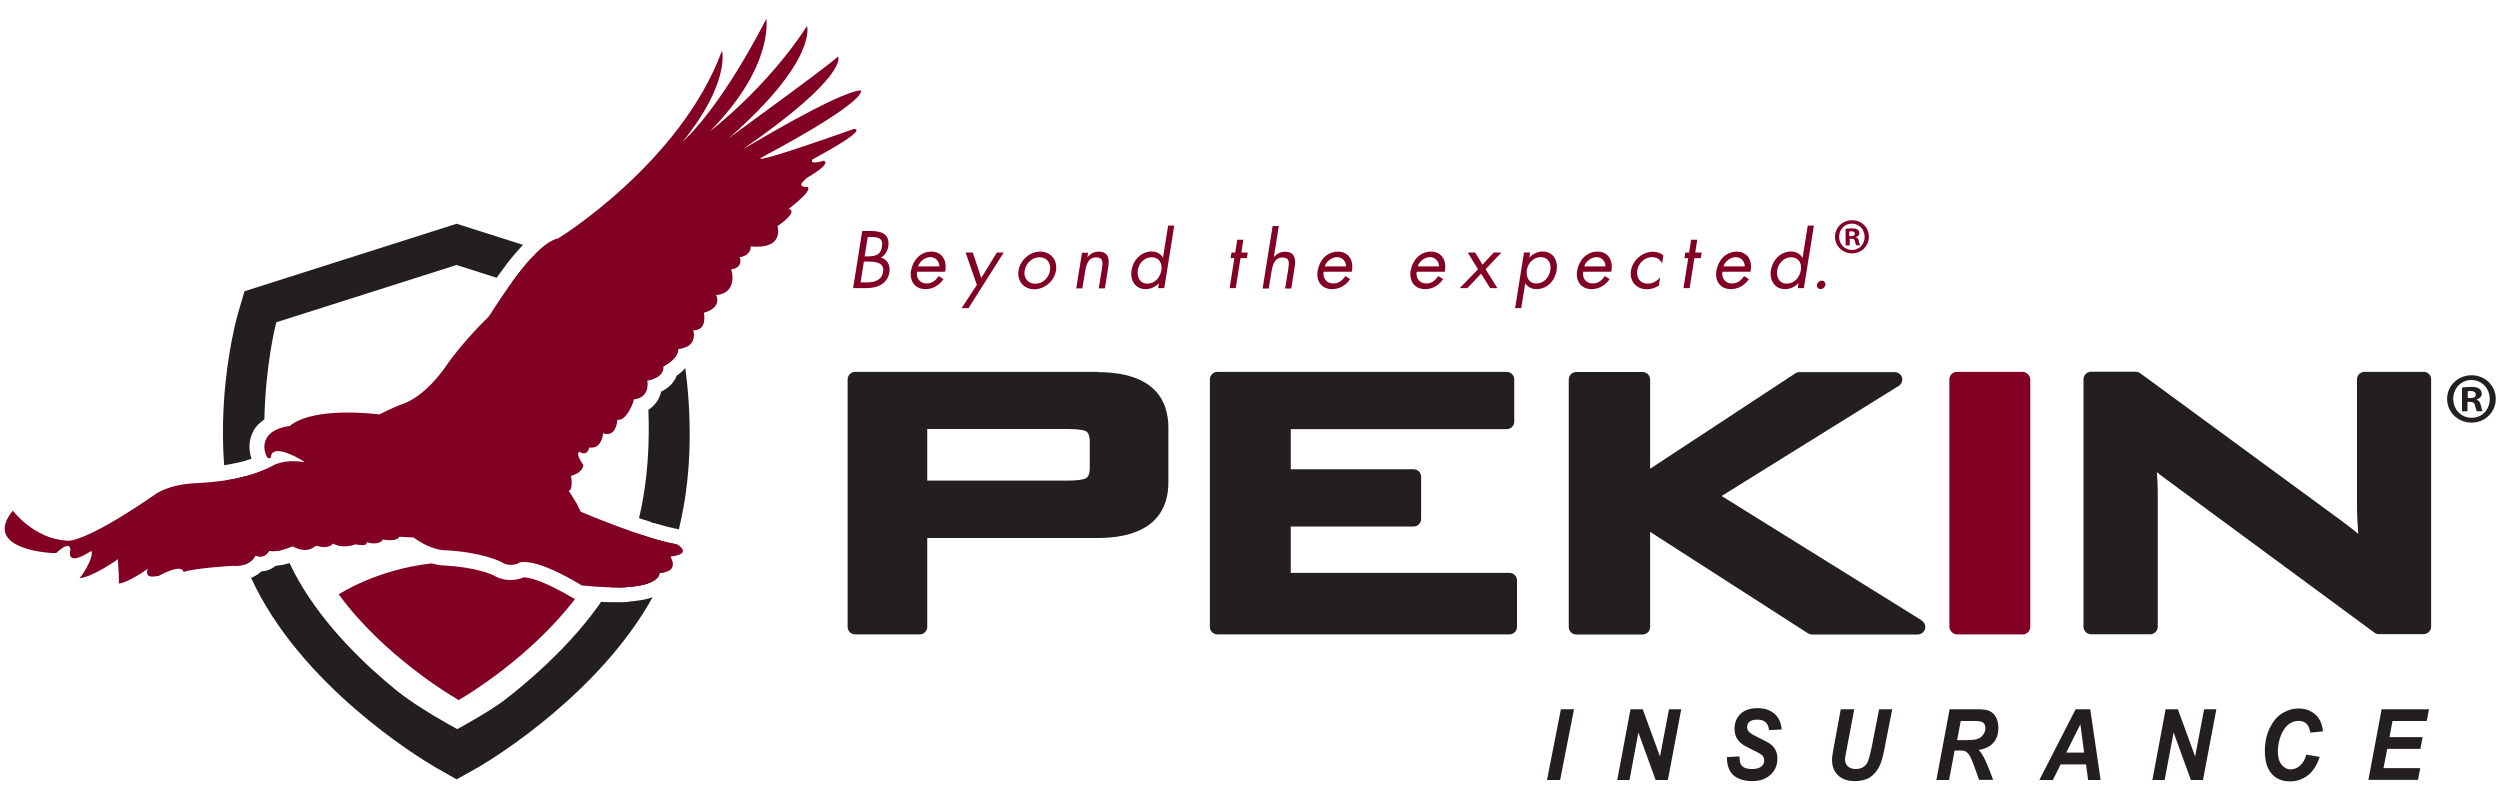 <?xml version="1.0" encoding="UTF-8"?><svg id="Layer_1" xmlns="http://www.w3.org/2000/svg" xmlns:xlink="http://www.w3.org/1999/xlink" viewBox="0 0 200 64"><defs><style>.cls-1{fill:url(#linear-gradient);}.cls-2{fill:#333;}.cls-3{fill:#231f20;}.cls-4{fill:#820024;}.cls-5{fill:url(#linear-gradient-2);}</style><linearGradient id="linear-gradient" x1="20.49" y1="-903.81" x2="52.66" y2="-903.81" gradientTransform="translate(0 -862.33) scale(1 -1)" gradientUnits="userSpaceOnUse"><stop offset=".1" stop-color="#820024"/><stop offset=".11" stop-color="#85072a"/><stop offset=".16" stop-color="#9f3b53"/><stop offset=".22" stop-color="#b66877"/><stop offset=".28" stop-color="#c88c95"/><stop offset=".33" stop-color="#d6a8ab"/><stop offset=".39" stop-color="#e0bcbc"/><stop offset=".44" stop-color="#e6c8c5"/><stop offset=".5" stop-color="#e9cdc9"/><stop offset=".56" stop-color="#e6c8c5"/><stop offset=".61" stop-color="#e0bcbb"/><stop offset=".67" stop-color="#d6a8ab"/><stop offset=".73" stop-color="#c88b94"/><stop offset=".79" stop-color="#b56676"/><stop offset=".85" stop-color="#9e3951"/><stop offset=".91" stop-color="#840427"/><stop offset=".92" stop-color="#820024"/></linearGradient><linearGradient id="linear-gradient-2" x1="20.49" y1="-907.29" x2="52.66" y2="-907.29" xlink:href="#linear-gradient"/></defs><path class="cls-2" d="M20.82,37.73c-.9,.35-1.9,.57-2.77,.7,.19,1.75,.54,3.58,1.1,5.39,.14,.45,.3,.9,.47,1.33,.65-.25,.78-.74,.82-.74h0c.14,.07,.27,.1,.38,.1,.45,0,.7-.45,.65-.48h0c.13,.03,.26,.05,.39,.05,.11,0,.23-.02,.34-.03-.14-.35-.26-.71-.38-1.07-.54-1.77-.86-3.54-1.02-5.26h0Z"/><path class="cls-2" d="M49.4,47c3.53-.05,3.33-1.17,3.36-1.17h0c.18,0,.32-.02,.45-.06,.16-.37,.3-.74,.45-1.13-.03-.06-.06-.1-.08-.11h0s.08,0,.12-.02c.08-.23,.16-.46,.23-.69,.03-.1,.06-.19,.08-.29-.78-.14-1.74-.42-2.74-.74-.02,.06-.04,.13-.06,.2-.43,1.4-1.06,2.74-1.82,4.01h0Z"/><path class="cls-2" d="M41.12,22.37l10.09,3.2,.07,.24s.52,1.82,.85,4.55c1.02-.33,.9-.98,.9-1.03,1.35-.7,1.19-1.41,1.19-1.41,.15,0,.26-.03,.38-.06-.3-1.76-.6-2.83-.6-2.83l-.5-1.7-10.35-3.3c-.69,.63-1.4,1.5-2.02,2.35h0Z"/><path class="cls-4" d="M48.85,47h.32c1.3,0,2.11-.14,2.63-.32,.5-.98,.92-2.01,1.25-3.07l.07-.26c-.71-.18-1.51-.43-2.3-.7-.02,.08-.04,.15-.06,.23-.44,1.44-1.1,2.82-1.9,4.13Z"/><path class="cls-4" d="M21.28,37.53c-.73,.34-1.54,.58-2.34,.74,.18,1.74,.51,3.54,1.06,5.34,.1,.33,.21,.65,.33,.97,.06-.09,.09-.15,.1-.15h0c.14,.07,.27,.1,.38,.1,.45,0,.7-.45,.65-.48h0c.13,.03,.26,.05,.39,.05,.28,0,.56-.06,.81-.14-.14-.35-.26-.7-.38-1.06-.54-1.79-.86-3.61-1.02-5.37h0Z"/><path class="cls-4" d="M21.18,36.06c0-.16-.02-.32-.02-.48-.02,.18,0,.34,.02,.48Z"/><path class="cls-4" d="M50.93,25.79l.06,.23s.5,1.97,.76,4.83c0-.2-.02-.36-.03-.39,1.46-.27,1.3-1.09,1.3-1.14,.34-.18,.58-.35,.75-.51-.3-2-.65-3.24-.65-3.24l-.48-1.63-10.15-3.26c-.54,.59-1.08,1.28-1.56,1.95l9.99,3.18h0Z"/><g><path class="cls-3" d="M54.84,29.43c-.18,.21-.41,.42-.71,.63-.03,.1-.09,.2-.14,.3-.04,.06-.08,.13-.13,.19-.03,.04-.06,.09-.1,.13-.04,.06-.09,.1-.14,.15-.06,.06-.12,.11-.18,.16-.04,.03-.09,.07-.14,.1-.12,.09-.26,.17-.41,.24-.05,.23-.14,.46-.25,.66-.1,.17-.21,.31-.34,.44h0c-.13,.14-.27,.26-.43,.35,.1,2.58-.02,5.63-.75,8.67,.15,.06,.3,.1,.46,.15h0c.6,.2,1.19,.38,1.73,.52,.04,0,.08,.02,.12,.03h0c.31,.08,.61,.14,.86,.19h.02c1.18-4.79,.95-9.6,.51-12.95h.02Z"/><path class="cls-3" d="M18.96,37.03c.16-.04,.31-.07,.46-.11l.17-.05c.19-.06,.37-.11,.53-.17-.27-.81-.2-1.62,.19-2.29,.1-.18,.23-.33,.37-.47,.14-.14,.3-.27,.47-.39,.09-4.29,.88-7.49,.9-7.54l.06-.23,14.41-4.58,3.21,1.02c.24-.34,.48-.66,.72-.98,.03-.05,.07-.09,.1-.14,.19-.25,.38-.48,.57-.7,.24-.29,.48-.56,.72-.81l-5.31-1.69-16.97,5.4-.5,1.7c-.09,.3-1.62,5.67-1.13,12.22,.34-.05,.63-.11,.91-.17h0s.07-.02,.11-.03v.02Z"/><path class="cls-3" d="M50.25,48.16s-.06,0-.1,0c-.3,.02-.63,.03-.98,.03-.17,0-.36,0-.54-.02h0c-.18,0-.36-.02-.54-.02-4.15,5.96-10.84,10.08-11.3,10.35-.02,.02-.26,.15-.26,.15,0,0-.23-.13-.26-.15-.53-.31-9.54-5.83-13.11-13.46-.16,.05-.33,.1-.5,.14-.2,.04-.4,.08-.61,.09-.3,.24-.67,.42-1.1,.43-.03,.03-.06,.04-.1,.07h0c-.24,.2-.5,.35-.76,.46,3.91,8.55,13.32,14.32,14.7,15.13,.07,.04,1.74,.99,1.74,.99,0,0,1.72-.96,1.8-1.01,1.39-.82,9.65-5.94,13.88-13.56-.34,.12-.75,.21-1.19,.27-.24,.03-.49,.06-.76,.08h0Z"/></g><path class="cls-1" d="M21.48,44.04h0c.13,.03,.26,.05,.39,.05h.02c-.51-1.1-.87-2.15-1.07-3.13-.14-.71-.26-1.42-.34-2.1,.07,1.09,.22,2.23,.45,3.41,.12,.58,.3,1.2,.53,1.84,0-.02,.02-.06,0-.06h0Z"/><path class="cls-3" d="M52.66,38.86c-.08,.69-.19,1.39-.34,2.1-.06,.27-.13,.55-.21,.84,.06,.02,.1,.03,.16,.05,.19-1.02,.32-2.03,.38-2.99Z"/><path class="cls-5" d="M50.33,46.96c.78-1.38,1.35-2.7,1.69-3.93-.1-.03-.18-.06-.28-.09-.48,1.28-1.2,2.65-2.14,4.05,.26,0,.5-.02,.73-.04h0Z"/><path class="cls-3" d="M48.76,48.19c-2.55,3.4-6.38,6.89-11.41,9.71l-.77,.43-.77-.43c-6.51-3.65-11.01-8.42-13.33-12.67-.14,.02-.28,.06-.43,.06-.02,.02-.05,.03-.06,.05,2.07,4.54,6.76,9.87,13.84,13.87l.77,.43,.77-.43c5.63-3.18,9.75-7.21,12.24-11.01-.14,0-.26,0-.4,0-.13,0-.28,0-.42,0h-.02Z"/><path class="cls-4" d="M41.93,46.17c-.45,.22-.94,.23-1.09,.23-.5,0-.98-.14-1.38-.39-.25-.11-1.54-.64-3.87-.77h0c-.17,0-.54-.02-1.06-.17-4.46,.5-7.43,2.48-7.43,2.48,3.55,4.87,8.99,8.1,9.37,8.32,.02,.02,.04,.02,.06,.04l.06,.04,.1,.06,.1-.06,.06-.04s.05-.02,.07-.04c.38-.22,5.53-3.3,9.08-7.95-.06-.03-.14-.06-.2-.1-2.46-1.46-3.55-1.62-3.86-1.63v-.02Z"/><path class="cls-4" d="M68.98,18.48h.75c.83,0,1.48,.3,1.33,1.24-.06,.37-.25,.69-.59,.89,.53,.14,.77,.62,.68,1.17-.14,.91-.94,1.27-1.84,1.27h-1.06l.73-4.58h0Zm-.14,4.11h.51c.57,0,1.19-.14,1.3-.84,.11-.71-.55-.82-1.1-.82h-.44l-.26,1.65h0Zm.34-2.08h.19c.58,0,1.08-.06,1.19-.78,.11-.69-.31-.77-.94-.77h-.2l-.25,1.54h0Z"/><path class="cls-4" d="M73.36,21.73c-.08,.53,.23,.95,.78,.95,.42,0,.72-.25,.96-.59l.38,.24c-.35,.51-.86,.8-1.44,.8-.85,0-1.29-.65-1.16-1.46,.14-.84,.74-1.54,1.63-1.54s1.28,.76,1.1,1.61h-2.25Zm1.79-.42c0-.41-.3-.74-.72-.74s-.86,.34-.98,.74h1.7Z"/><path class="cls-4" d="M77.25,20.2h.57l.68,2.04,1.25-2.04h.55l-2.82,4.45h-.55l1.22-1.86-.9-2.58h0Z"/><path class="cls-4" d="M81.48,21.64c.14-.84,.9-1.51,1.74-1.51s1.39,.67,1.26,1.51-.9,1.5-1.74,1.5-1.39-.66-1.26-1.5Zm.49,0c-.1,.58,.25,1.06,.85,1.06s1.09-.47,1.18-1.06c.1-.58-.24-1.06-.84-1.06s-1.09,.48-1.18,1.06h0Z"/><path class="cls-4" d="M87.01,20.55h0c.24-.27,.53-.42,.88-.42,.78,0,.88,.57,.77,1.24l-.27,1.7h-.49l.26-1.61c.07-.46,.1-.87-.46-.87-.66,0-.81,.62-.89,1.13l-.22,1.35h-.49l.46-2.85h.49l-.06,.34h.02Z"/><path class="cls-4" d="M92.73,22.66h-.02c-.29,.31-.67,.47-1.06,.47-.83,0-1.25-.71-1.13-1.5,.13-.82,.76-1.51,1.62-1.51,.38,0,.71,.18,.9,.49h0l.41-2.56h.49l-.8,5h-.49l.06-.39h0Zm-1.7-1.06c-.09,.56,.15,1.09,.76,1.09s1.03-.5,1.12-1.08c.09-.57-.19-1.03-.79-1.03-.57,0-1.01,.49-1.1,1.02h0Z"/><path class="cls-4" d="M98.86,23.05h-.49l.38-2.4h-.3l.07-.45h.3l.16-1.02h.49l-.16,1.02h.51l-.07,.45h-.51l-.38,2.4Z"/><path class="cls-4" d="M102.31,18.05l-.4,2.49v.02c.26-.27,.54-.42,.89-.42,.78,0,.88,.57,.77,1.24l-.27,1.7h-.49l.26-1.61c.07-.46,.1-.87-.46-.87-.66,0-.81,.62-.89,1.13l-.22,1.35h-.49l.8-5h.49l.02-.02Z"/><path class="cls-4" d="M105.89,21.73c-.08,.53,.23,.95,.78,.95,.42,0,.72-.25,.96-.59l.38,.24c-.35,.51-.86,.8-1.44,.8-.85,0-1.29-.65-1.16-1.46,.14-.84,.74-1.54,1.63-1.54s1.28,.76,1.1,1.61h-2.25Zm1.79-.42c0-.41-.3-.74-.72-.74s-.86,.34-.98,.74h1.7Z"/><path class="cls-4" d="M113.33,21.73c-.08,.53,.23,.95,.78,.95,.42,0,.72-.25,.96-.59l.38,.24c-.35,.51-.86,.8-1.44,.8-.85,0-1.29-.65-1.16-1.46,.14-.84,.74-1.54,1.63-1.54s1.28,.76,1.1,1.61h-2.25Zm1.79-.42c0-.41-.3-.74-.72-.74s-.86,.34-.98,.74h1.7Z"/><path class="cls-4" d="M117.42,20.2h.59l.59,.97,.9-.97h.61l-1.26,1.34,.94,1.51h-.58l-.72-1.16-1.1,1.16h-.61l1.46-1.51-.82-1.34h0Z"/><path class="cls-4" d="M122.33,20.61h.02c.29-.31,.66-.49,1.06-.49,.84,0,1.25,.72,1.12,1.51-.13,.82-.75,1.5-1.61,1.5-.38,0-.72-.17-.9-.48h0l-.32,2h-.49l.71-4.45h.49l-.06,.41h0Zm-.18,.98c-.09,.56,.15,1.09,.76,1.09s1.03-.5,1.12-1.08c.09-.57-.19-1.03-.79-1.03-.57,0-1.01,.49-1.09,1.02h0Z"/><path class="cls-4" d="M126.65,21.73c-.08,.53,.23,.95,.78,.95,.42,0,.72-.25,.96-.59l.38,.24c-.35,.51-.86,.8-1.44,.8-.85,0-1.29-.65-1.16-1.46,.14-.84,.74-1.54,1.63-1.54s1.28,.76,1.1,1.61h-2.25Zm1.79-.42c0-.41-.3-.74-.72-.74s-.86,.34-.98,.74h1.7Z"/><path class="cls-4" d="M132.99,21.05h-.02c-.18-.29-.42-.48-.81-.48-.59,0-1.09,.49-1.18,1.06s.22,1.06,.82,1.06c.41,0,.72-.18,1.01-.49h0l-.1,.65c-.3,.18-.61,.29-.95,.29-.86,0-1.42-.64-1.28-1.5,.14-.85,.93-1.5,1.76-1.5,.31,0,.61,.1,.83,.29l-.1,.64h.02Z"/><path class="cls-4" d="M135.17,23.05h-.49l.38-2.4h-.3l.07-.45h.3l.16-1.02h.49l-.16,1.02h.51l-.07,.45h-.51l-.38,2.4Z"/><path class="cls-4" d="M137.79,21.73c-.08,.53,.23,.95,.78,.95,.42,0,.72-.25,.96-.59l.38,.24c-.35,.51-.86,.8-1.44,.8-.85,0-1.29-.65-1.16-1.46,.14-.84,.74-1.54,1.63-1.54s1.28,.76,1.1,1.61h-2.25Zm1.79-.42c0-.41-.3-.74-.72-.74s-.86,.34-.98,.74h1.7Z"/><path class="cls-4" d="M143.88,22.66h-.02c-.29,.31-.67,.47-1.06,.47-.83,0-1.25-.71-1.13-1.5,.13-.82,.76-1.51,1.62-1.51,.38,0,.71,.18,.9,.49h.02l.41-2.56h.49l-.8,5h-.49l.06-.39h0Zm-1.7-1.06c-.09,.56,.15,1.09,.76,1.09s1.03-.5,1.13-1.08c.09-.57-.19-1.03-.79-1.03-.57,0-1.01,.49-1.1,1.02Z"/><path class="cls-4" d="M146.03,22.79c-.03,.19-.21,.34-.39,.34s-.31-.16-.29-.34c.03-.18,.21-.34,.39-.34s.31,.15,.29,.34Z"/><g><path class="cls-3" d="M87.79,29.75h-19.38c-.33,0-.6,.27-.6,.6v19.8c0,.33,.27,.6,.6,.6h5.17c.33,0,.6-.27,.6-.6v-7.11h13.6c4.7,0,5.69-2.42,5.69-4.43v-4.41c0-2.02-.98-4.43-5.69-4.43h0Zm-13.6,4.57h11.23c.98,0,1.34,.12,1.42,.16,.1,.05,.34,.18,.34,.83v2.14c0,.65-.25,.78-.32,.82-.14,.06-.5,.18-1.45,.18h-11.23v-4.13h0Z"/><path class="cls-3" d="M120.77,45.83h-17.51v-3.71h9.83c.33,0,.6-.27,.6-.6v-3.38c0-.33-.27-.6-.6-.6h-9.83v-3.21h17.28c.33,0,.6-.27,.6-.6v-3.38c0-.33-.27-.6-.6-.6h-23.15c-.33,0-.6,.27-.6,.6v19.8c0,.33,.27,.6,.6,.6h23.37c.33,0,.6-.27,.6-.6v-3.72c0-.33-.27-.6-.6-.6h0Z"/><path class="cls-3" d="M153.75,49.64l-16.02-9.96,14.17-8.81c.22-.14,.34-.42,.26-.67-.07-.26-.31-.43-.58-.43h-7.63c-.12,0-.23,.03-.33,.1l-11.61,7.63v-7.14c0-.33-.27-.6-.6-.6h-5.31c-.33,0-.6,.27-.6,.6v19.8c0,.33,.27,.6,.6,.6h5.31c.33,0,.6-.27,.6-.6v-7.61l12.62,8.11c.1,.06,.21,.1,.33,.1h8.46c.26,0,.5-.18,.58-.43s-.03-.54-.26-.67h0Z"/></g><rect class="cls-4" x="155.95" y="29.75" width="6.47" height="21" rx=".6" ry=".6"/><g><path class="cls-3" d="M123.76,62.4l1.11-5.66h1.05l-1.11,5.66h-1.05Z"/><path class="cls-3" d="M133.43,62.4h-.98l-1.38-3.8-.71,3.8h-.98l1.06-5.66h.98l1.38,3.78,.72-3.78h.98l-1.07,5.66Z"/><path class="cls-3" d="M138.15,60.57l1-.06c.02,.3,.05,.51,.11,.63s.17,.21,.31,.28c.14,.06,.34,.1,.59,.1,.32,0,.57-.06,.73-.19,.17-.13,.25-.3,.25-.5,0-.14-.05-.27-.14-.38-.1-.1-.34-.25-.73-.43-.5-.24-.82-.42-.99-.56-.16-.14-.29-.3-.38-.49s-.14-.42-.14-.66c0-.5,.17-.9,.49-1.21,.33-.3,.77-.45,1.34-.45s1.02,.15,1.37,.45c.34,.3,.53,.72,.57,1.26l-1.01,.05c-.05-.56-.36-.84-.93-.84-.28,0-.49,.06-.62,.16s-.2,.26-.2,.44c0,.17,.06,.3,.19,.42,.12,.1,.37,.25,.74,.43,.49,.23,.82,.42,.98,.54s.29,.29,.38,.48,.13,.4,.13,.64c0,.54-.18,.97-.56,1.31-.37,.34-.86,.5-1.47,.5-.46,0-.85-.09-1.18-.26s-.54-.42-.66-.71c-.12-.3-.18-.62-.16-.95v-.02Z"/><path class="cls-3" d="M147.28,56.74h1.06l-.58,3.07-.14,.74c0,.07-.02,.14-.02,.19,0,.24,.08,.42,.23,.57,.15,.14,.36,.21,.62,.21,.23,0,.43-.05,.59-.14,.16-.1,.29-.24,.38-.44s.19-.57,.3-1.1l.61-3.1h1.05l-.61,3.09c-.12,.63-.24,1.1-.38,1.39-.19,.42-.45,.74-.78,.96-.33,.21-.74,.31-1.22,.31-.57,0-1.01-.15-1.34-.46s-.49-.73-.49-1.26c0-.18,.05-.52,.15-1.04l.55-2.98h0Z"/><path class="cls-3" d="M155.96,62.4h-1.05l1.06-5.66h2.27c.42,0,.74,.05,.94,.15,.21,.1,.38,.26,.5,.49s.19,.5,.19,.85c0,.5-.14,.9-.41,1.2-.27,.3-.66,.49-1.17,.56,.14,.14,.28,.34,.42,.6,.22,.44,.47,1.04,.74,1.8h-1.13c-.05-.16-.2-.59-.46-1.3-.14-.36-.26-.62-.38-.77-.08-.1-.17-.18-.25-.22-.09-.04-.23-.06-.43-.06h-.43l-.44,2.34Zm.61-3.19h.55c.53,0,.89-.03,1.07-.09,.18-.06,.34-.17,.46-.34,.12-.16,.18-.34,.18-.54,0-.22-.08-.37-.23-.46-.09-.06-.29-.1-.59-.1h-1.15l-.29,1.52h0Z"/><path class="cls-3" d="M166.87,61.15h-2.02l-.62,1.25h-1.08l2.9-5.66h1.17l.83,5.66h-1l-.17-1.25h0Zm-.14-.94l-.3-2.27-1.13,2.27h1.42Z"/><path class="cls-3" d="M176.25,62.4h-.98l-1.38-3.8-.72,3.8h-.98l1.06-5.66h.98l1.38,3.78,.72-3.78h.98l-1.07,5.66h0Z"/><path class="cls-3" d="M184.52,60.37l1.06,.18c-.22,.66-.53,1.14-.94,1.47-.42,.33-.9,.49-1.45,.49-.62,0-1.1-.2-1.46-.61-.36-.41-.54-1.02-.54-1.82,0-.7,.13-1.31,.39-1.84s.59-.93,1-1.18,.84-.38,1.31-.38c.53,0,.97,.16,1.33,.47,.35,.31,.56,.77,.62,1.36l-1.01,.1c-.06-.34-.17-.58-.33-.73s-.37-.21-.63-.21-.52,.09-.76,.26c-.24,.18-.45,.46-.62,.86-.17,.41-.26,.85-.26,1.34,0,.46,.1,.8,.3,1.05,.2,.24,.44,.37,.72,.37s.52-.1,.74-.29c.23-.19,.4-.48,.51-.87h0Z"/><path class="cls-3" d="M189.47,62.4l1.06-5.66h3.79l-.18,.94h-2.74l-.24,1.29h2.65l-.18,.94h-2.65l-.3,1.54h2.94l-.18,.94h-4Z"/></g><path class="cls-4" d="M149.51,18.94c0,.74-.6,1.33-1.35,1.33s-1.36-.59-1.36-1.33,.61-1.32,1.37-1.32,1.34,.58,1.34,1.32Zm-2.38,0c0,.59,.44,1.06,1.03,1.06,.58,0,1.01-.46,1.01-1.05s-.43-1.06-1.02-1.06-1.02,.48-1.02,1.06h0Zm.82,.69h-.3v-1.32c.12-.02,.29-.04,.51-.04,.25,0,.36,.04,.45,.1,.08,.06,.14,.15,.14,.28,0,.16-.12,.26-.27,.31v.02c.13,.04,.19,.14,.23,.32,.04,.2,.07,.27,.1,.32h-.32s-.06-.16-.1-.32c-.02-.14-.1-.2-.27-.2h-.14v.53h0Zm0-.74h.14c.17,0,.3-.06,.3-.19,0-.12-.09-.2-.28-.2-.08,0-.14,0-.17,.02v.38h0Z"/><path class="cls-4" d="M1.02,40.84s1.66,2.25,4.31,2.41c.06,.02,1.27,.3,7.03-3.66,.02-.02,1.06-.86,3.41-.94-.02-.02,3.68-.06,5.95-1.35,.02,.03,.78-.62,2.65-.33,.08,0-2.62-1.7-2.7-.38-.02,0-.19,.27-.38-.17,0-.02-.9-1.94,1.92-2.35,.03-.03,1.43-1.54,7.15-.92,.02,0,.92-.51,2.08-.92,0-.02,1.59-.51,3.38-3.14,0,0,1.14-1.67,3.25-3.74,.1,0,3.46-5.85,5.58-6.28-.06,.06,9.79-6.01,13.1-14.99,.06,.06,.59,2.65-3.14,7.26-.06,0,2.7-2.11,6.71-9.85-.06,0,.7,3.68-4.5,8.99-.06,.06,4.5-3.41,7.74-8.39,0-.06,.92,2.7-6.33,9.03,0-.05,7.47-5.41,8.82-6.6,0,0,.92,1.51-7.63,7.42,.06,0,7.52-4.55,9.42-4.71,0-.06,1.14,.54-8.01,5.42-.06,.16,.86,0,7.47-2.33,.06,0,1.41-.11-3.3,2.43,0,0-.38,.49,.92,.1,0,.06,.7,.16-1.41,1.41,.06,0-.98,.7,.06,.7,.06,0,.59,.16-1.51,1.78,0-.06,.98,.06-.86,1.35,0,0,.6,1.9-2.16,1.62,.05,0,.05,.75-.86,.86,0,0,.33,.86-.7,.98,.06,0,.59,1.9-1.19,2.06,0,0,.54,.98-.98,1.41,0,.06,.32,1.41-.86,1.41,.06,0,.38,1.41-1.19,1.46,0,0,.16,.7-1.19,1.41,0,.06,.16,.86-1.3,1.14,.06,.1,.22,1.41-1.08,1.51,.11,0-.59,1.84-1.3,1.62,0,.1-.1,1.46-1.14,1.09,0,.05-.1,1.3-1.14,1.14,.06,.06-.16,.76-.76,.33,.06,.06-.43,0,.32,1.08,0,.06-.1,.65-1.02,.86,.06-.06,.22,1.19-.16,1.19,.06,.06,.65,1.03,.65,1.03l.32,.65s5.09,2.17,7.69,2.6c.06,0,1.35,.81-.54,.98,0-.06,.86,1.25-.82,1.3-.06-.06,.38,1.68-6.23,1.02,.06,.06-3.46-2.22-5.03-1.84,.05,.06-.76,.43-1.46-.06,0,0-1.46-.76-4.44-.92,0,0-1.08,.06-2.54-1.02l-1.14-.06s-.1,.43-1.35,.22c.06,.11-.43,.49-1.25,.22-.06,.1,.1,.34-.94,.17-.08,.05-1,.37-1.76-.06,0-.05-.26,.5-1.34,.17-.06-.06-.6,.75-1.9,.05-.06,0-1.14,.54-1.9,.32,.1,0-.32,.76-1.03,.38-.06-.06-.27,.98-1.9,.86,0,0-2.92,.16-3.9,.49,0,0,0-.76-2,.32,0-.06-1.19,.38-.86-.59,.06,0-1.68,1.19-2.33,1.19,.06-.06,0-1.03-.06-1.95,.06,0-2.17,1.52-3.09,1.52,.11,0,1.19-1.62,.98-2.17,0-.06-2.06,1.46-1.68-.17-.06,.06,.06-.76-1.14,.33,0,.06-6.11-.16-3.46-3.41v.02Z"/><g><path class="cls-3" d="M193.9,29.75h-4.74c-.33,0-.6,.27-.6,.6v10.39c0,.32,.03,.97,.1,1.97-.44-.37-.95-.76-1.52-1.18l-15.92-11.67c-.1-.07-.22-.12-.35-.12h-3.59c-.33,0-.6,.27-.6,.6v19.8c0,.33,.27,.6,.6,.6h4.74c.33,0,.6-.27,.6-.6v-10.71c0-.47-.02-1.02-.07-1.66,.25,.21,.51,.41,.78,.6l16.62,12.24c.1,.08,.22,.12,.35,.12h3.59c.33,0,.6-.27,.6-.6V30.34c0-.33-.27-.6-.6-.6v.02Z"/><path class="cls-3" d="M197.73,30.02c-1.1,0-1.96,.83-1.96,1.89s.86,1.9,1.95,1.9,1.94-.84,1.94-1.9-.86-1.89-1.93-1.89Zm0,3.4c-.84,0-1.47-.66-1.47-1.51s.63-1.51,1.46-1.51,1.46,.68,1.46,1.52-.62,1.51-1.44,1.5h0Z"/><path class="cls-3" d="M198.15,31.97v-.02c.22-.07,.39-.22,.39-.45,0-.18-.08-.32-.2-.4-.13-.09-.29-.15-.65-.15-.31,0-.55,.03-.73,.06v1.89h.44v-.75h.21c.24,0,.36,.1,.39,.29,.06,.23,.1,.39,.15,.46h.46c-.03-.07-.08-.18-.14-.46-.06-.26-.15-.4-.34-.46h0Zm-.52-.13h-.21v-.54s.13-.02,.24-.02c.27,0,.4,.11,.4,.29,0,.19-.19,.28-.44,.28h0Z"/></g></svg>